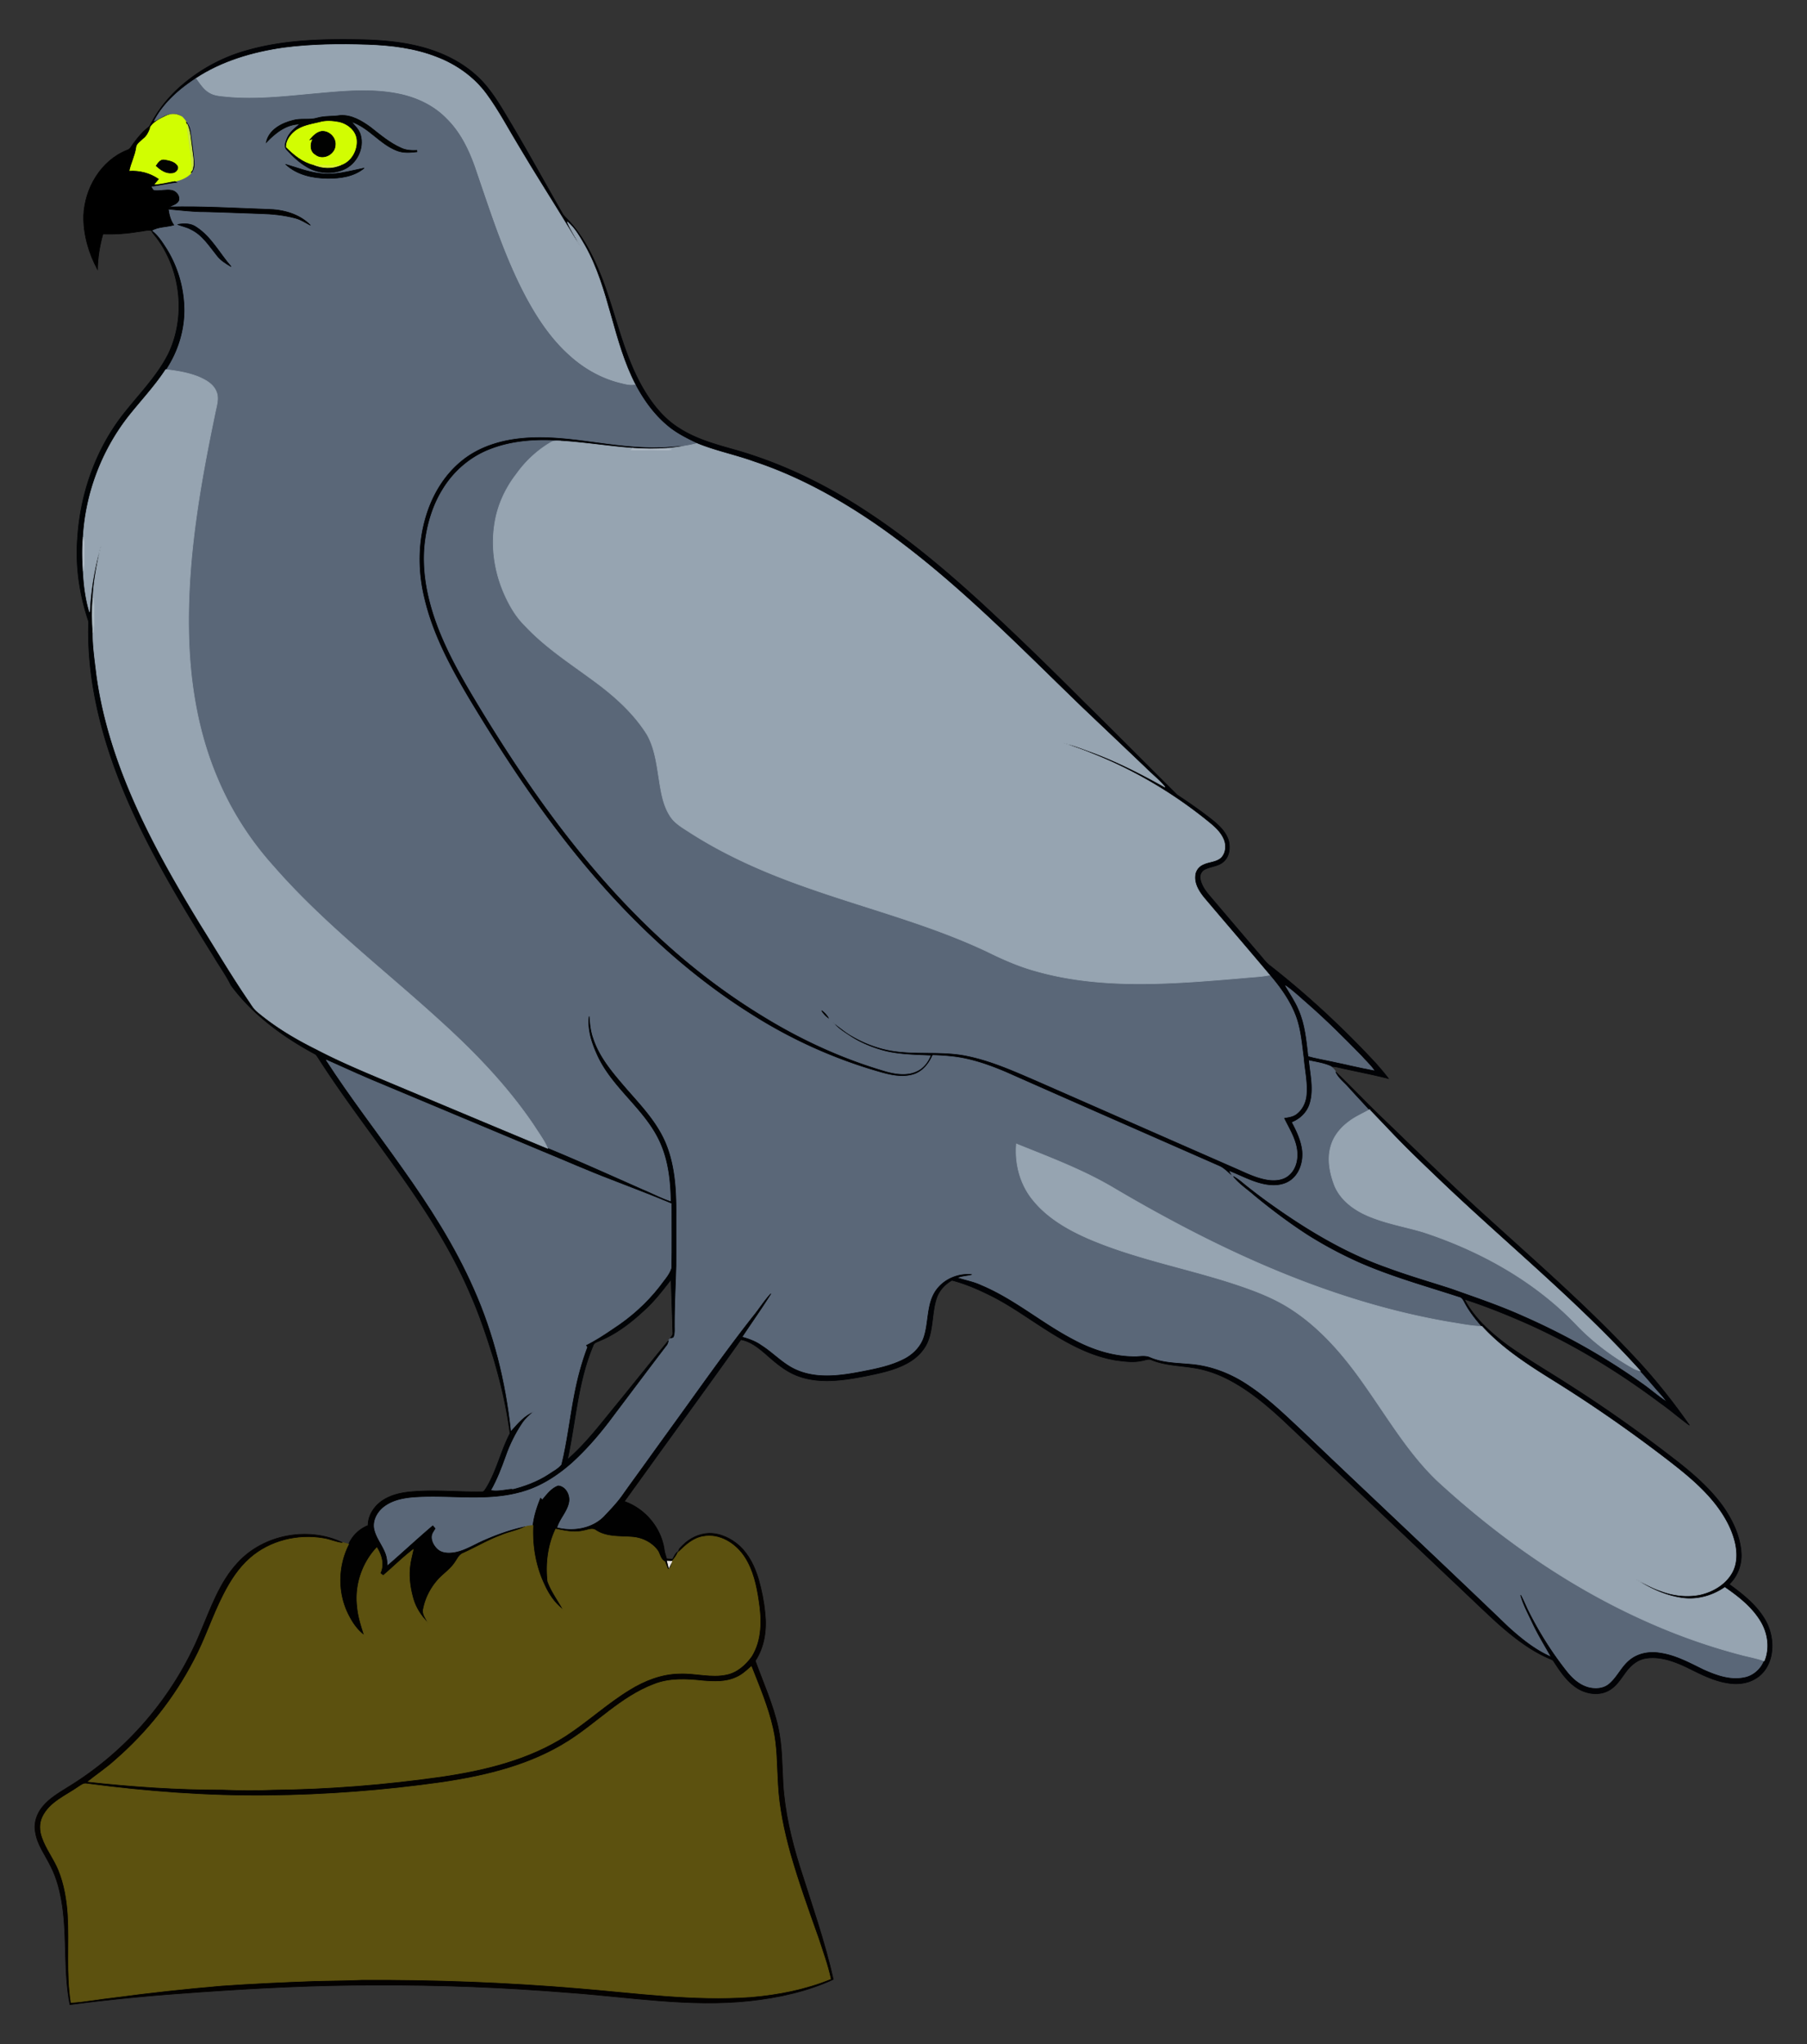 <svg xmlns="http://www.w3.org/2000/svg" viewBox="0 0 1471.681 1664.276"><rect x="0" y="0" width="1471.681" height="1664.276" fill="#333333" stroke="none"/><g stroke-width=".5"><path fill="#010205" stroke="#010205" d="M200.641 41.202c31.471-9.075 64.564-9.57 97.064-8.828 20.011.722 40.298 2.929 59.082 10.302 16.042 6.136 30.837 16.131 41.318 29.867 6.373 8.105 11.52 17.052 16.804 25.879 14.983 25.088 28.977 50.749 43.544 76.074 1.93 2.682 4.572 4.76 6.67 7.323 10.965 12.737 18.506 28.007 24.682 43.535 11.797 30.333 17.626 63.11 34.262 91.443 7.393 12.529 16.794 24.316 29.333 32.005 13.459 8.649 29.046 12.935 44.287 17.24 38.181 10.718 74.233 28.165 107.307 49.918 33.698 21.94 64.584 47.869 94.214 74.966 28.472 26.275 56.242 53.292 83.586 80.745 25.483 24.989 50.551 50.413 75.916 75.52 9.847 6.502 19.565 13.241 28.828 20.585 5.502 4.463 10.965 9.659 13.044 16.666 1.494 5.829.703 12.905-4.067 17.071-4.077 3.721-9.916 3.84-14.736 6.047-3.078 1.217-4.978 4.78-4.255 8.016.95 5.364 4.275 9.887 7.739 13.934 13.647 16.052 27.275 32.114 40.981 48.107 2.583 2.989 4.918 6.264 8.125 8.649 30.748 24.058 59.408 50.739 85.99 79.31 3.573 4.087 7.165 8.184 10.421 12.549-12.133-3.068-24.424-5.463-36.656-8.135-3.355-.703-6.68-1.781-10.134-1.663-5.601-2.543-11.717-3.424-17.675-4.711 1.138 11.549 4.067 23.524.594 34.944-2.088 7.056-7.67 12.509-14.389 15.27 3.909 7.403 7.571 15.201 8.372 23.643.673 8.739-2.266 18.388-9.619 23.672-6.037 4.374-13.994 4.75-21.079 3.394-10.045-1.88-19.051-6.898-28.462-10.619.703 1.297 1.425 2.593 2.157 3.919-3.523-2.583-6.403-6.037-10.332-8.016-57.973-25.503-115.996-50.897-173.9-76.559-13.36-5.681-27.185-10.649-41.634-12.598a178.97 178.97 0 00-18.398-1.346c-2.969 6.819-8.046 13.182-15.349 15.547-8.986 2.85-18.595.831-27.403-1.702-36.874-10.461-72.204-26.325-104.566-46.85-60.23-37.607-111.226-88.405-154.484-144.379-27.69-35.697-52.323-73.659-75.609-112.335-15.32-25.79-29.828-52.629-36.795-82.032-5.413-21.921-5.493-45.326 1.039-67.019 5.196-17.616 15.082-34.143 29.462-45.751 13.538-11.054 30.847-16.517 48.037-18.269 37.884-3.949 74.966 8.58 112.8 7.403 7.026.327 13.984-1.207 21-.821-4.711.861-9.461 1.445-14.221 1.9-9.392.693-18.823.584-28.205-.069-19.565-1.425-38.952-4.632-58.528-5.839-19.229-1.366-39.061-.307-57.201 6.73-16.121 6.037-29.848 17.833-38.784 32.48-8.521 13.647-13.093 29.482-14.766 45.395-2.316 23.326 3.009 46.731 11.411 68.384 9.214 23.474 22.138 45.247 35.182 66.742 40.15 65.94 85.763 129.337 142.291 182.302 26.305 24.702 55.064 46.82 85.862 65.633 31.718 19.605 65.92 35.31 101.785 45.623 7.957 2.068 16.933 3.236 24.543-.653 4.998-2.435 8.501-7.076 10.55-12.143-13.291-.633-26.809-.663-39.695-4.384-8.669-2.553-17.121-6.047-24.761-10.896-5.354-3.543-11.005-6.947-15.062-12.024 5.433 3.543 10.213 8.056 15.953 11.163 9.807 5.72 20.604 9.817 31.807 11.767 20.505 3.464 41.575-.04 61.981 4.315 19.546 3.998 37.844 12.252 56.083 20.09 55.044 24.147 110.058 48.374 165.122 72.482 7.551 3.424 15.231 6.967 23.514 8.254 5.839.881 12.46.327 17.062-3.771 5.878-5.057 7.531-13.538 6.363-20.911-1.385-9.283-6.631-17.25-10.599-25.553 3.434-.673 7.175-.96 10.104-3.098 4.879-3.513 7.67-9.382 8.244-15.28.99-10.223-1.445-20.298-2.237-30.432-1.504-11.282-2.345-22.821-6.265-33.598-4.691-12.618-12.628-23.702-21.327-33.846-17.675-21.01-35.607-41.803-53.352-62.753-4.176-5.126-8.125-11.351-7.403-18.259.257-4.008 2.989-7.61 6.66-9.164 4.592-2.256 10.282-2.039 14.3-5.463 3.909-3.939 4.305-10.401 1.989-15.26-3.028-6.799-9.174-11.371-14.785-15.923-28.245-22.534-59.824-40.922-93.482-54.074-7.106-2.949-14.429-5.304-21.624-7.986 8.036 1.564 15.617 4.8 23.316 7.501 20.555 7.63 40.11 17.635 59.201 28.333-4.859-5.849-10.906-10.559-16.25-15.953-16.903-16.111-33.856-32.173-50.779-48.265-53.777-51.887-106.04-106.139-167.646-148.961-30.946-21.337-64.218-39.705-99.984-51.58-15.32-5.562-31.431-8.719-46.523-14.934-8.422-4.048-16.893-8.204-24.048-14.29-11.005-9.115-19.466-20.901-26.127-33.44-18.704-35.835-21.277-77.816-41.1-113.186-4.087-6.928-8.016-14.31-14.281-19.545 2.702 6.848 7.135 12.836 10.322 19.447-4.255-5.74-7.64-12.044-11.44-18.081-12.628-20.684-25.741-41.08-38.072-61.942-8.877-14.508-16.725-29.699-26.81-43.426-10.055-13.726-24.454-23.91-40.259-29.976-17.962-7.106-37.379-9.431-56.558-10.084-22.752-.752-45.633-.515-68.226 2.444-25.097 3.602-50.224 10.876-71.532 24.969-13.519 8.847-26.285 20.021-33.836 34.529 3.929-1.702 7.383-4.473 11.569-5.562 3.84-.554 8.729-1.128 11.381 2.405-3.889-2.83-9.065-3.068-13.331-.98-4.998 2.435-10.47 5.008-13.37 10.015l-.119-1.425c6.739-13.568 16.547-25.592 28.264-35.192 14.778-12.262 32.117-21.436 50.613-26.612m846.424 761.472c3.691 6.403 8.016 12.489 10.837 19.367 5.275 11.896 6.373 25.008 7.858 37.775 5.621 1.544 11.371 2.524 17.071 3.771 12.034 2.454 23.969 5.423 36.043 7.64-3.028-4.236-6.908-7.749-10.342-11.628-14.033-14.34-28.235-28.551-43.337-41.773-5.987-5.117-11.628-10.698-18.13-15.152z"/><path fill="#96A4B1" stroke="#96A4B1" d="M231.003 39.054c22.594-2.959 45.474-3.197 68.226-2.444 19.179.653 38.596 2.979 56.558 10.084 15.805 6.067 30.204 16.25 40.259 29.976 10.085 13.726 17.932 28.917 26.81 43.426 12.331 20.862 25.444 41.258 38.072 61.942 3.8 6.037 7.185 12.341 11.44 18.081-3.187-6.611-7.62-12.598-10.322-19.447 6.264 5.235 10.193 12.618 14.281 19.545 19.823 35.37 22.396 77.351 41.1 113.186-4.186.871-8.353-.317-12.38-1.316-15.528-3.8-29.808-11.975-41.575-22.712-14.696-13.162-25.81-29.778-35.113-47.048-17.19-32.154-28.284-67.058-40.091-101.419-5.285-16.191-12.499-32.391-24.89-44.425-10.866-11.173-25.731-17.734-40.922-20.436-21.733-4.008-43.92-1.692-65.742.257-23.94 2.187-48.037 5.077-72.076 2.82-4.869-.515-10.045-.673-14.33-3.325-4.77-2.692-7.61-7.551-10.837-11.777 21.308-14.091 46.435-21.365 71.532-24.968z"/><path fill="#5A6778" stroke="#5A6778" d="M125.636 98.552c7.551-14.508 20.317-25.681 33.836-34.529 3.226 4.226 6.067 9.085 10.837 11.777 4.285 2.652 9.461 2.811 14.33 3.325 24.038 2.256 48.136-.633 72.076-2.82 21.822-1.95 44.009-4.265 65.742-.257 15.191 2.702 30.056 9.263 40.922 20.436 12.39 12.034 19.605 28.235 24.89 44.425 11.806 34.36 22.9 69.265 40.091 101.419 9.303 17.269 20.416 33.885 35.113 47.048 11.767 10.738 26.047 18.912 41.575 22.712 4.028 1 8.194 2.187 12.38 1.316 6.66 12.539 15.122 24.325 26.127 33.44 7.155 6.086 15.627 10.243 24.048 14.29-3.266.752-6.532 1.524-9.847 1.979-7.017-.386-13.974 1.148-21 .821-37.834 1.178-74.916-11.351-112.8-7.403-17.19 1.752-34.499 7.215-48.037 18.269-14.38 11.609-24.266 28.136-29.462 45.751-6.532 21.693-6.453 45.098-1.039 67.019 6.967 29.402 21.475 56.242 36.795 82.032 23.286 38.675 47.919 76.638 75.609 112.335 43.257 55.974 94.254 106.773 154.484 144.379 32.361 20.525 67.692 36.389 104.566 46.85 8.808 2.534 18.417 4.552 27.403 1.702 7.304-2.365 12.38-8.729 15.349-15.547a178.99 178.99 0 0118.398 1.346c14.449 1.95 28.274 6.918 41.634 12.598 57.904 25.662 115.927 51.056 173.9 76.559 3.929 1.979 6.809 5.433 10.332 8.016-.732-1.326-1.455-2.622-2.157-3.919 9.411 3.721 18.417 8.739 28.462 10.619 7.086 1.356 15.043.98 21.079-3.394 7.353-5.285 10.292-14.934 9.619-23.672-.802-8.442-4.463-16.24-8.372-23.643 6.72-2.761 12.301-8.214 14.389-15.27 3.474-11.421.544-23.395-.594-34.944 5.958 1.287 12.074 2.167 17.675 4.711 1.484 1.366 3.117 2.712 4.028 4.582 2.237 4.829 6.7 7.986 10.124 11.915 5.641 6.294 11.49 12.42 17.151 18.714-5.651 3.216-11.708 5.77-16.854 9.788-6.72 4.988-12.341 11.836-14.568 20.021-3.088 10.56-.802 21.841 3.038 31.896 5.374 12.935 17.784 21.228 30.481 26.008 13.449 5.265 27.72 7.759 41.536 11.846 47.127 15.438 91.958 40.397 126.209 76.698 13.222 13.518 28.522 24.939 44.989 34.202 1.752 1 3.711 1.603 5.681 2.148 5.522 5.72 10.441 11.985 15.785 17.873 2.138 2.326 4.196 4.75 5.938 7.412-7.234-4.661-13.657-10.451-20.723-15.33-30.263-21.455-62.803-39.685-96.768-54.579-18.932-8.501-38.626-15.112-58.151-22.079-17.408-5.641-35.024-10.698-52.184-17.081-33.915-11.915-64.99-30.57-94.175-51.333-7.304-5.156-14.419-10.579-21.406-16.151-3.048-2.504-6.037-5.136-9.54-6.967 4.849 5.958 11.371 10.203 17.101 15.26 13.805 11.401 28.165 22.168 43.188 31.916 13.41 8.481 27.453 15.963 41.931 22.455 26.384 11.638 54.223 19.328 81.586 28.235 2.346.455 3.444 2.632 4.463 4.572 3.701 7.155 8.768 13.489 14.023 19.565-8.857-.228-17.546-2.088-26.275-3.444-77.697-13.311-151.653-43.04-221.067-79.795a1281.243 1281.243 0 01-53.292-29.877c-24.791-14.597-51.828-24.682-78.419-35.41-1.376 16.022 2.959 32.658 13.152 45.237 12.064 15.122 29.333 24.87 46.84 32.391 36.805 15.577 76.272 23.118 114.235 35.212 16.478 5.364 33.015 11.232 47.77 20.476 26.037 16.319 45.999 40.358 63.268 65.396 18.12 25.8 34.41 53.322 57.31 75.322 50.897 46.87 108.376 87.168 171.782 115.214 24.108 10.738 49.067 19.585 74.59 26.334 6.651 1.841 13.509 2.959 20.04 5.304-2.722 6.928-9.026 12.42-16.408 13.707-11.341 2.296-22.712-1.851-32.926-6.423-11.302-5.483-22.534-11.757-35.142-13.598-8.471-1.514-17.764-.02-24.612 5.423-6.957 5.374-10.332 13.994-17.012 19.635-4.582 3.978-11.233 4.434-16.893 2.989-7.304-1.92-13.182-7.145-17.774-12.935-12.519-15.805-23.286-32.965-32.173-51.046-1.791-3.79-3.325-7.689-5.413-11.302 2.217 8.026 6.314 15.349 9.788 22.871 4.473 9.471 9.976 18.388 15.112 27.502-13.152-5.73-24.444-14.904-35.004-24.454-56.053-53.817-112.77-106.941-169.011-160.56-13.35-12.479-26.562-25.275-41.803-35.459-14.241-9.837-30.916-16.488-48.245-17.843-10.906-1.029-22.198-1-32.441-5.364-3.503-1.672-7.393-1.069-11.094-.831-17.794.336-35.222-5.156-50.838-13.41-26.196-13.449-48.71-33.311-76.034-44.682-6.185-2.919-12.964-4.057-19.407-6.175 3.79-1.613 7.967-1.633 11.925-2.633-10.223-.97-21.02 3.098-27.601 11.084-9.807 11.648-6.73 28.047-11.856 41.506-2.88 7.165-8.719 12.816-15.518 16.299-10.688 5.502-22.594 7.897-34.291 10.154-17.507 3.404-36.518 6.116-53.401-1.267-10.827-4.631-18.754-13.677-28.551-19.922-4.75-3.414-10.282-5.433-15.884-6.927 7.789-11.797 16.032-23.316 23.534-35.291-5.344 5.641-9.392 12.331-14.32 18.328-23.504 29.848-45.197 61.041-67.533 91.76-7.066 9.807-14.182 19.575-21.198 29.422-5.799 8.026-11.668 16.002-17.378 24.098-4.533 6.552-10.124 12.272-15.557 18.051-9.887 9.837-25.186 12.193-38.349 8.857 2.227-7.63 8.669-13.43 9.867-21.436.693-5.443-2.84-12.123-8.719-12.638-5.592 1.959-9.293 7.115-13.014 11.49a202.82 202.82 0 01-1.376-1.435c-2.88 7.145-5.334 14.528-6.185 22.227-2.118.01-4.206.327-6.215.98-11.331 2.385-22.316 6.225-32.916 10.866-8.145 3.404-15.696 8.511-24.504 10.154-4.968.841-10.886.812-14.637-3.068-3.464-3.395-6.116-9.273-3.108-13.736.525-.96 1.118-1.86 1.702-2.761-.643-.742-1.287-1.484-1.9-2.207-12.549 10.619-24.553 21.891-37.003 32.629-.287-3.256-.505-6.561-1.623-9.639-2.524-7.046-7.749-12.925-9.332-20.327-1.445-7.224 2.731-14.459 8.422-18.655 7.68-5.661 17.507-7.125 26.8-7.64 28.393-1.603 57.518 3.781 85.298-4.295 15.211-4.226 28.749-13.053 40.506-23.405 12.846-11.648 24.108-24.949 34.37-38.903 14.34-18.991 28.601-38.052 43.05-56.964.772-1.049 1.019-2.336 1.395-3.533a45.614 45.614 0 011.702-2.187c.98-.247 2.296-.198 2.533-1.465.95-2.86.594-5.938.643-8.897-.049-16.171.851-32.322 1.277-48.483.079-14.518 0-29.026.04-43.544.069-19.367-1.217-39.348-9.016-57.33-7.066-16.191-19.328-29.175-30.827-42.278-11.025-12.816-22.693-25.939-27.957-42.347-1.989-5.631-2.573-11.579-2.949-17.487-1.356 10.916 2.276 21.673 6.74 31.471 12.539 27.572 40.239 44.742 51.927 72.838 6.235 14.686 7.818 30.837 8.085 46.642-7.719-2.553-14.934-6.393-22.435-9.501-25.988-11.5-51.887-23.187-78.142-34.044-2.821-6.601-7.234-12.361-11.035-18.407-20.961-31.124-47.048-58.438-74.728-83.615-46.078-42.248-96.302-80.25-137.511-127.555-19.001-21.05-34.529-45.237-45.514-71.393-16.191-37.804-22.841-79.102-23.524-120.044-1.079-59.854 9.293-119.153 21.485-177.532 1.089-5.809 3.434-12.064.861-17.814-2.613-6.205-9.006-9.501-14.884-11.975-8.363-3.226-17.279-4.681-26.146-5.661 9.471-14.241 14.924-31.154 14.934-48.285-.049-18.061-5.334-36.092-15.112-51.283-3.236-4.958-6.561-10.065-11.411-13.618 5.413-3.276 12.143-2.801 18.11-4.523-2.682-3.85-3.83-8.412-4.463-12.984 9.847.841 19.664 2.207 29.581 2.128 15.142.336 30.283 1.059 45.425 1.524 9.629.257 19.288 1.227 28.621 3.721 4.364 1.158 8.135 3.711 12.103 5.76-8.966-9.194-22.188-12.747-34.707-12.935-26.79-.92-53.579-2.623-80.389-1.94 2.741-1.494 6.453-2.177 7.887-5.265 1.079-3.85-2.128-7.591-5.809-8.283-4.483-.792-8.976.584-13.469.277-1.95.04-2.484-2.148-3.335-3.454 6.977-.95 13.845-2.524 20.832-3.375-.346-.158-1.029-.475-1.376-.633 4.869-1.296 9.887-3.068 13.311-6.977 1.771-2.217 2.652-5.057 2.405-7.887-.584-8.818-1.979-17.546-3.216-26.285-.346-2.712-1.623-5.166-3.226-7.333-.95-1.366-1.969-2.682-3.107-3.889-2.652-3.533-7.541-2.959-11.381-2.405-4.19 1.089-7.644 3.86-11.573 5.562m151.445-4.562c-6.195.99-12.568.287-18.645 2.039-6.452 1.979-13.311.069-19.783 1.95-9.332 2.276-19.734 7.729-21.812 18.002 7.244-7.62 16.24-14.864 27.304-14.954-4.087 3.315-8.402 6.759-10.411 11.806-1.178 2.85-2.712 6.888.03 9.322 4.76 5.176 9.916 10.114 16.032 13.667 8.877 5.403 20.347 6.363 29.937 2.286 10.619-4.483 17.121-17.121 13.865-28.314-1.188-4.354-4.622-7.412-7.462-10.708 14.29 4.661 23.257 18.279 37.23 23.583 5.166 2.019 10.827 1.534 16.22.92-.02-.287-.069-.871-.089-1.158-4.384.198-8.917 0-12.925-1.96-9.204-4.097-16.933-10.668-24.791-16.844-7.163-5.214-15.506-10.231-24.7-9.637m-44.306 39.882c9.026 8.442 21.802 11.203 33.816 11.322 10.461.119 21.673-1.395 29.976-8.323-12.173 2.425-24.553 6.334-37.062 4.186-9.204-1.187-17.873-4.621-26.73-7.185m-88.128 48.909c3.553 1.415 7.393 2.058 10.757 3.939 9.382 4.404 14.993 13.519 21.297 21.297 2.989 3.959 7.274 6.621 11.519 9.045-9.352-10.668-16.052-24.058-28.175-32.015-4.423-3.276-10.222-3.266-15.398-2.266z"/><path fill="#D1FE01" stroke="#D1FE01" d="M135.255 94.415c4.265-2.088 9.441-1.851 13.331.98 1.138 1.207 2.157 2.524 3.107 3.889.158.386.455 1.148.604 1.524.792 12.865 4.137 25.493 3.978 38.438-.139.386-.406 1.158-.544 1.544-3.424 3.909-8.442 5.681-13.311 6.977-5.73.94-11.371 2.662-17.22 2.692 1.217-1.583 2.543-3.098 3.86-4.612-6.977-4.859-15.518-7.007-23.979-6.433 1.247-6.542 4.562-12.519 5.512-19.13.228-3.573 3.79-5.394 6.027-7.699 2.632-2.049 4.147-5.097 5.265-8.155 2.9-5.007 8.373-7.58 13.37-10.015m-8.085 40.605c3.523 3.107 7.709 6.354 12.727 5.74 2.929.129 6.393-3.296 4.186-6.086-2.345-3.098-6.591-3.79-10.193-4.404-3.217-.604-5.147 2.514-6.72 4.75z"/><path fill="#020403" stroke="#020403" d="M277.081 93.99c9.194-.594 17.537 4.424 24.702 9.639 7.858 6.175 15.587 12.747 24.791 16.844 4.008 1.96 8.541 2.157 12.925 1.96.02.287.069.871.089 1.158-5.394.614-11.054 1.099-16.22-.92-13.974-5.304-22.94-18.922-37.23-23.583 2.84 3.296 6.274 6.354 7.462 10.708 3.256 11.193-3.246 23.831-13.865 28.314-9.59 4.077-21.06 3.117-29.937-2.286-6.116-3.553-11.272-8.491-16.032-13.667-2.741-2.435-1.207-6.472-.03-9.322 2.009-5.047 6.324-8.491 10.411-11.806-11.064.089-20.06 7.333-27.304 14.954 2.078-10.272 12.479-15.725 21.812-18.002 6.472-1.88 13.33.03 19.783-1.95 6.075-1.754 12.448-1.052 18.643-2.041m-16.903 5.74c-7.007 1.653-14.548 2.741-20.278 7.492-3.642 3.068-6.809 7.541-6.749 12.46 6.235 6.235 13.519 12.291 22.267 14.36 6.898 3.028 15.419 3.464 22.287.148 8.442-2.781 13.647-12.45 12.47-21.099-1.059-6.918-7.314-11.886-13.835-13.429-5.315-1.011-10.907-1.526-16.162.068z"/><path fill="#000307" stroke="#000307" d="M151.693 99.284c1.603 2.167 2.88 4.622 3.226 7.333 1.237 8.739 2.632 17.467 3.216 26.285.247 2.83-.633 5.671-2.405 7.887.139-.386.406-1.158.544-1.544 2.474-5.898.574-12.301.01-18.368-1.069-6.73-1.098-13.776-3.988-20.07-.148-.375-.444-1.137-.603-1.523z"/><path fill="#D2FD02" stroke="#D2FD02" d="M260.178 99.73c5.255-1.593 10.846-1.079 16.161-.069 6.522 1.544 12.776 6.512 13.835 13.429 1.178 8.649-4.028 18.318-12.47 21.099-7.422 1.049-14.864.396-22.287-.148-8.748-2.068-16.032-8.125-22.267-14.36-.059-4.919 3.107-9.392 6.749-12.46 5.731-4.75 13.272-5.839 20.279-7.491m-7.798 14.072c.633-.178 1.9-.534 2.524-.713-2.405 4.048-2.494 10.065 2.009 12.677 6.047 4.978 15.923-.109 16.121-7.699.614-6.165-5.275-11.806-11.371-11.064-3.939.792-6.799 3.87-9.283 6.799z"/><path fill="#C7E641" stroke="#C7E641" d="M152.297 100.808c2.89 6.294 2.919 13.34 3.988 20.07.564 6.067 2.464 12.47-.01 18.368.159-12.944-3.186-25.572-3.978-38.438z"/><path stroke="#000" d="M108.802 116.643c3.771-4.998 7.759-10.065 12.964-13.637l.119 1.425c-1.118 3.058-2.632 6.106-5.265 8.155-2.237 2.306-5.799 4.127-6.027 7.699-.95 6.611-4.265 12.588-5.512 19.13 8.461-.574 17.002 1.574 23.979 6.433-1.316 1.514-2.642 3.028-3.86 4.612 5.849-.03 11.49-1.752 17.22-2.692.346.158 1.029.475 1.376.633-6.987.851-13.855 2.425-20.832 3.375.851 1.306 1.385 3.493 3.335 3.454 4.493.307 8.986-1.069 13.469-.277 3.682.693 6.888 4.434 5.809 8.283-1.435 3.088-5.146 3.771-7.887 5.265 26.81-.683 53.599 1.019 80.389 1.94 12.519.188 25.741 3.741 34.707 12.935-3.968-2.049-7.739-4.602-12.103-5.76-9.332-2.494-18.991-3.464-28.621-3.721-15.142-.465-30.283-1.188-45.425-1.524-9.916.079-19.734-1.287-29.581-2.128.633 4.572 1.781 9.134 4.463 12.984-5.968 1.722-12.697 1.247-18.11 4.523-3.414-.732-6.799.495-10.174.821-9.728 1.583-19.545 2.326-29.392 1.95-2.682 9.392-4.226 19.08-4.443 28.848-7.155-13.331-11.559-28.522-11.272-43.713.821-22.366 14.083-44.93 35.33-53.381 2.751-.734 3.721-3.623 5.344-5.632z"/><path fill="#010201" stroke="#010201" d="M252.38 113.802c2.484-2.929 5.344-6.007 9.283-6.799 6.096-.742 11.985 4.899 11.371 11.064-.198 7.591-10.075 12.677-16.121 7.699-4.503-2.613-4.414-8.63-2.009-12.677-.624.179-1.891.535-2.524.713z"/><path fill="#020301" stroke="#020301" d="M127.17 135.02c1.574-2.237 3.503-5.354 6.72-4.75 3.602.614 7.848 1.306 10.193 4.404 2.207 2.791-1.257 6.215-4.186 6.086-5.018.614-9.204-2.632-12.727-5.74z"/><path fill="#000305" stroke="#000305" d="M232.775 133.872c8.857 2.563 17.527 5.997 26.73 7.185 12.509 2.148 24.89-1.762 37.062-4.186-8.303 6.928-19.516 8.442-29.976 8.323-12.014-.119-24.791-2.88-33.816-11.322z"/><path fill="#D9F134" stroke="#D9F134" d="M255.418 134.041c7.422.544 14.864 1.197 22.287.148-6.868 3.315-15.389 2.88-22.287-.148z"/><path fill="#000307" stroke="#000307" d="M144.647 182.781c5.176-1 10.975-1.009 15.399 2.266 12.123 7.957 18.823 21.347 28.175 32.015-4.246-2.425-8.531-5.087-11.519-9.045-6.304-7.779-11.915-16.893-21.297-21.297-3.365-1.881-7.205-2.524-10.758-3.939z"/><path fill="#010305" stroke="#010305" d="M123.409 187.749c4.849 3.553 8.174 8.659 11.411 13.618 9.778 15.191 15.062 33.222 15.112 51.283-.01 17.131-5.463 34.044-14.934 48.285-9.016 13.855-20.515 25.83-30.699 38.794-21.614 27.888-34.539 62.427-36.528 97.638-.851 9.115-.623 18.279-.01 27.403.544 11.262 1.92 22.653 5.196 33.47.91-18.467 3.998-36.844 9.402-54.529-2.989 14.221-6.096 28.551-6.67 43.129-.891 9.441-.614 18.932 0 28.373-.03 11.51 1.752 22.92 3.088 34.321 5.265 38.844 18.091 76.312 34.489 111.8 14.696 31.787 32.272 62.15 50.511 92.007 12.806 20.466 25.117 41.239 38.745 61.18 2.138 3.088 3.978 6.482 6.898 8.937 14.617 12.38 31.194 22.257 48.324 30.738 16.547 8.699 33.747 16.092 50.977 23.326 45.761 19.14 91.463 38.398 137.274 57.409 26.255 10.856 52.154 22.544 78.142 34.044 7.502 3.107 14.716 6.947 22.435 9.501-.267-15.805-1.851-31.956-8.085-46.642-11.688-28.096-39.388-45.266-51.927-72.838-4.463-9.798-8.095-20.555-6.74-31.471.376 5.908.96 11.856 2.949 17.487 5.265 16.408 16.933 29.531 27.957 42.347 11.5 13.103 23.761 26.087 30.827 42.278 7.798 17.982 9.085 37.963 9.016 57.33-.04 14.518.04 29.026-.04 43.544-.426 16.161-1.326 32.312-1.277 48.483-.049 2.959.307 6.037-.643 8.897-.237 1.267-1.554 1.217-2.533 1.465.97-1.336 2.237-2.662 1.89-4.444-.416-14.389-.92-28.789-1.405-43.178-6.294 8.016-12.46 16.191-19.892 23.217-11.193 10.599-23.455 20.496-37.795 26.483-2.068 1.118-5.067 1.494-5.789 4.107-12.519 29.462-14.162 61.833-20.911 92.789 14.874-12.875 26.78-28.65 39.2-43.792 14.419-17.596 28.541-35.429 43-52.995-.376 1.197-.624 2.484-1.395 3.533-14.449 18.912-28.71 37.973-43.05 56.964-10.263 13.954-21.525 27.255-34.37 38.903-11.757 10.352-25.295 19.179-40.506 23.405-2.9-.416-5.74-1.178-8.58-1.821 10.708-2.633 21.169-6.542 30.432-12.618 3.434-2.395 7.403-4.295 10.075-7.591 4.612-18.764 6.7-38.042 10.401-56.994 2.504-13.083 5.938-25.998 10.649-38.467-.277-.426-.851-1.277-1.138-1.702 7.947-3.909 15.349-8.778 22.643-13.766 14.172-9.214 26.908-20.654 37.329-33.974 3.395-4.83 7.878-9.263 9.689-14.964.376-17.447.069-34.934.139-52.392-16.438-6.918-33.163-13.123-49.759-19.644-18.873-7.195-37.339-15.419-56.024-23.079a164553.76 164553.76 0 00-126.249-52.887c-16.478-6.71-32.698-14.073-48.918-21.376 19.417 30.026 41.347 58.3 61.942 87.504 22.227 31.204 43.099 63.634 58.547 98.796 16.24 36.409 25.82 75.579 30.095 115.145 5.384-5.978 10.748-12.479 18.496-15.438-3.226 3.068-6.73 5.938-9.224 9.689-5.651 8.432-10.174 17.606-13.509 27.195-3.355 9.461-6.997 18.853-11.955 27.621-1.603-.356-3.187-.752-4.76-1.108 8.956-14.053 12.301-30.689 19.981-45.365-2.623-20.446-7.313-40.625-13.152-60.388-5.69-18.2-11.698-36.34-19.447-53.777-15.844-36.874-37.973-70.601-61.239-103.141-20.951-29.511-43.03-58.26-62.516-88.791-.722-.94-1.217-2.148-2.276-2.712-26.127-14.073-50.868-32.065-68.592-56.162-4.038-8.174-9.431-15.587-14.063-23.435-16.844-27.017-33.5-54.183-48.443-82.319-19.1-35.904-35.479-73.57-44.999-113.225-5.859-24.207-9.085-49.106-8.531-74.025.228-1.692.109-3.394-.544-4.978-6.997-21.327-10.154-43.98-8.382-66.385 2.435-37.399 15.775-74.411 39.665-103.497 12.054-15.082 25.84-29.135 34.499-46.612 14.043-29.749 10.144-66.93-9.283-93.403-1.565-2.159-3.505-4.079-4.643-6.513z"/><path fill="#96A4B1" stroke="#96A4B1" d="M134.998 300.934c8.867.98 17.784 2.435 26.146 5.661 5.878 2.474 12.272 5.77 14.884 11.975 2.573 5.75.228 12.004-.861 17.814-12.192 58.379-22.564 117.679-21.485 177.532.683 40.942 7.333 82.24 23.524 120.044 10.985 26.156 26.513 50.343 45.514 71.393 41.209 47.305 91.433 85.307 137.511 127.555 27.68 25.177 53.767 52.491 74.728 83.615 3.8 6.047 8.214 11.807 11.035 18.407-45.811-19.011-91.513-38.27-137.274-57.409-17.23-7.234-34.43-14.627-50.977-23.326-17.131-8.481-33.707-18.358-48.324-30.738-2.919-2.454-4.76-5.849-6.898-8.937-13.627-19.941-25.939-40.714-38.745-61.18-18.239-29.858-35.815-60.22-50.511-92.007-16.398-35.489-29.224-72.957-34.489-111.8-1.336-11.401-3.117-22.811-3.088-34.321.831-3.672 1.009-7.442.841-11.183-.238-5.74.623-11.559-.841-17.19.574-14.578 3.681-28.908 6.67-43.129-5.403 17.685-8.491 36.063-9.402 54.529-3.276-10.817-4.651-22.208-5.196-33.47a41.8 41.8 0 00.851-10.233c-.218-5.73.683-11.559-.841-17.17 1.989-35.212 14.914-69.75 36.528-97.638 10.185-12.964 21.684-24.939 30.7-38.794z"/><path fill="#5A6778" stroke="#5A6778" d="M399.599 365.835c18.14-7.036 37.973-8.095 57.201-6.73-2.791-.02-5.819-.346-8.333 1.128a91.446 91.446 0 00-27.819 25.711c-9.016 11.549-15.32 25.276-17.655 39.764-3.385 20.001-.049 40.853 8.333 59.24 4.077 8.917 9.164 17.497 16.21 24.405 16.25 17.447 36.379 30.471 55.46 44.514 16.824 12.262 32.807 26.354 43.96 44.128 6.156 10.886 7.769 23.534 9.689 35.697 1.663 10.49 3.177 21.485 9.035 30.6 3.968 6.344 10.767 9.906 16.834 13.904 29.571 18.922 62.001 32.935 95.075 44.485 48.691 17.21 99.153 29.798 146.002 51.907 12.757 6.274 25.8 12.093 39.526 15.884 42.812 12.321 87.969 11.658 132.019 8.729 13.202-.96 26.404-2.009 39.596-3.187 6.413-.584 12.895-.831 19.229-2.138 8.699 10.144 16.636 21.228 21.327 33.846 3.919 10.777 4.76 22.316 6.265 33.598.792 10.134 3.226 20.209 2.237 30.432-.574 5.898-3.365 11.767-8.244 15.28-2.929 2.138-6.67 2.425-10.104 3.098 3.969 8.303 9.214 16.27 10.599 25.553 1.168 7.373-.485 15.854-6.363 20.911-4.602 4.097-11.223 4.651-17.062 3.771-8.283-1.287-15.963-4.829-23.514-8.254-55.064-24.108-110.078-48.334-165.122-72.482-18.239-7.838-36.538-16.092-56.083-20.09-20.406-4.354-41.476-.851-61.981-4.315-11.203-1.95-22-6.047-31.807-11.767-5.74-3.107-10.52-7.62-15.953-11.163 4.057 5.077 9.708 8.481 15.062 12.024 7.64 4.849 16.092 8.343 24.761 10.896 12.885 3.721 26.404 3.751 39.695 4.384-2.049 5.067-5.552 9.708-10.55 12.143-7.61 3.889-16.586 2.721-24.543.653-35.865-10.312-70.067-26.018-101.785-45.623-30.798-18.813-59.557-40.932-85.862-65.633-56.529-52.966-102.141-116.362-142.291-182.302-13.044-21.495-25.968-43.267-35.182-66.742-8.402-21.653-13.726-45.059-11.411-68.384 1.673-15.914 6.245-31.748 14.766-45.395 8.936-14.646 22.662-26.443 38.783-32.48m269.609 456.979a19.105 19.105 0 005.413 5.888c-1.365-2.345-3.285-4.275-5.413-5.888z"/><path fill="#96A4B1" stroke="#96A4B1" d="M448.468 360.234c2.514-1.475 5.542-1.148 8.333-1.128 19.575 1.207 38.962 4.414 58.528 5.839-.346.346-1.029 1.039-1.376 1.385 4.632.277 9.273.119 13.904.02 6.344-.168 12.707.505 19.051-.188a95.333 95.333 0 00-3.375-1.148c4.76-.455 9.51-1.039 14.221-1.9 3.315-.455 6.581-1.227 9.847-1.979 15.092 6.215 31.204 9.372 46.523 14.934 35.766 11.876 69.038 30.244 99.984 51.58 61.605 42.822 113.869 97.074 167.646 148.961 16.923 16.092 33.876 32.154 50.779 48.265 5.344 5.394 11.391 10.104 16.25 15.953-19.09-10.698-38.646-20.703-59.201-28.333-7.699-2.702-15.28-5.938-23.316-7.501 7.195 2.682 14.518 5.037 21.624 7.986 33.658 13.152 65.237 31.54 93.482 54.074 5.611 4.552 11.757 9.125 14.785 15.923 2.316 4.859 1.92 11.322-1.989 15.26-4.018 3.424-9.708 3.206-14.3 5.463-3.672 1.554-6.403 5.156-6.66 9.164-.722 6.908 3.226 13.133 7.403 18.259 17.744 20.951 35.677 41.743 53.352 62.753-6.334 1.306-12.816 1.554-19.229 2.138a2411.784 2411.784 0 01-39.596 3.187c-44.049 2.929-89.207 3.592-132.019-8.729-13.727-3.79-26.77-9.609-39.526-15.884-46.85-22.109-97.312-34.697-146.002-51.907-33.074-11.549-65.505-25.563-95.075-44.485-6.067-3.998-12.865-7.561-16.834-13.904-5.859-9.115-7.373-20.11-9.035-30.6-1.92-12.163-3.533-24.81-9.689-35.697-11.153-17.774-27.136-31.867-43.96-44.128-19.08-14.043-39.21-27.067-55.46-44.514-7.046-6.908-12.133-15.488-16.21-24.405-8.382-18.388-11.717-39.239-8.333-59.24 2.336-14.488 8.64-28.215 17.655-39.764a91.44 91.44 0 0127.818-25.71z"/><path fill="#ADB8C3" stroke="#ADB8C3" d="M513.953 366.33c.346-.346 1.029-1.039 1.376-1.385 9.382.653 18.813.762 28.205.069 1.118.356 2.246.742 3.375 1.148-6.344.693-12.707.02-19.051.188-4.632.099-9.274.257-13.905-.02z"/><path fill="#B0BAC4" stroke="#B0BAC4" d="M67.771 437.367c1.524 5.611.623 11.44.841 17.17a41.8 41.8 0 01-.851 10.233c-.613-9.124-.841-18.289.01-27.403z"/><path fill="#AEBBC3" stroke="#AEBBC3" d="M75.688 486.839c1.465 5.631.604 11.45.841 17.19.168 3.741-.01 7.511-.841 11.183-.613-9.441-.89-18.932 0-28.373z"/><path fill="#5A6778" stroke="#5A6778" d="M1047.065 802.674c6.502 4.453 12.143 10.035 18.13 15.151 15.102 13.222 29.303 27.433 43.337 41.773 3.434 3.879 7.313 7.393 10.342 11.628-12.074-2.217-24.009-5.186-36.043-7.64-5.7-1.247-11.45-2.227-17.071-3.771-1.484-12.766-2.583-25.879-7.858-37.775-2.821-6.876-7.146-12.963-10.837-19.366z"/><path stroke="#000" d="M669.208 822.814c2.128 1.613 4.048 3.543 5.413 5.888a19.116 19.116 0 01-5.413-5.888z"/><path fill="#5A6778" stroke="#5A6778" d="M265.74 863.073c16.22 7.304 32.441 14.667 48.918 21.376 42.099 17.616 84.179 35.241 126.249 52.887 18.685 7.66 37.151 15.884 56.024 23.079 16.596 6.522 33.321 12.727 49.759 19.644-.069 17.457.237 34.944-.139 52.392-1.811 5.7-6.294 10.134-9.689 14.964-10.421 13.321-23.158 24.761-37.329 33.974-7.294 4.988-14.696 9.857-22.643 13.766.287.426.861 1.277 1.138 1.702-4.711 12.469-8.145 25.384-10.649 38.467-3.701 18.952-5.789 38.23-10.401 56.994-2.672 3.296-6.641 5.196-10.075 7.591-9.263 6.077-19.724 9.985-30.432 12.618-5.423.534-10.876 1.95-16.339 1.059 4.958-8.768 8.6-18.16 11.955-27.621 3.335-9.59 7.858-18.764 13.509-27.195 2.494-3.751 5.997-6.621 9.224-9.689-7.749 2.959-13.113 9.461-18.496 15.438-4.275-39.566-13.855-78.736-30.095-115.145-15.448-35.162-36.32-67.593-58.547-98.796-20.595-29.206-42.525-57.48-61.942-87.505z"/><path fill="#010205" stroke="#010205" d="M1088.016 872.91c13.33 12.796 25.988 26.295 39.427 38.992 27.047 26.087 53.886 52.402 81.794 77.598 40.684 37.072 82.378 73.194 120.024 113.423 17.062 17.883 32.53 37.27 46.701 57.498-8.075-5.78-15.557-12.42-23.712-18.13-33.371-24.989-69.117-46.949-107.169-64.079-17.17-7.61-34.608-14.686-52.481-20.446 8.224 15.686 21.891 27.661 35.924 38.052 15.805 11.173 32.549 20.911 48.809 31.382 31.362 19.931 61.655 41.516 90.919 64.416 12.955 10.322 25.434 21.545 35.132 35.063 7.729 11.133 13.835 23.94 14.716 37.646.614 9.431-2.9 19.021-9.807 25.553 10.599 7.729 21.267 16.052 28.294 27.334 5.661 8.798 7.887 19.753 6.027 30.065-1.415 7.719-5.73 15.211-12.618 19.249-6.868 4.374-15.448 5.106-23.316 3.691-12.291-1.969-23.286-8.105-34.341-13.449-10.203-4.661-21.515-8.63-32.856-6.443-6.749 1.356-12.024 6.294-15.904 11.727-3.988 5.483-7.828 11.618-14.142 14.696-7.719 3.87-17.23 2.355-24.434-1.979-7.878-4.889-13.38-12.588-18.348-20.218-.99-1.316-1.643-3.088-3.345-3.543-16.428-6.71-30.521-17.863-43.703-29.511-13.608-12.44-26.8-25.335-40.259-37.923-44.227-41.882-88.415-83.803-132.642-125.675-14.855-13.885-30.649-27.205-49.037-36.171-8.085-3.86-16.666-6.72-25.523-8.076-11.43-1.87-23.316-1.959-34.172-6.373-2.652-1.316-5.463.287-8.145.604-6.927 1.573-14.023.455-20.951-.396-19.318-3.206-36.963-12.38-53.382-22.673-16.715-10.332-32.53-22.218-50.274-30.798-9.609-4.731-19.526-8.946-29.907-11.638-5.631 3.167-10.312 8.135-12.46 14.3-3.939 11.44-2.632 24.048-7.165 35.34-3.305 8.273-10.233 14.617-18.081 18.566-10.183 5.275-21.544 7.492-32.678 9.797-18.734 3.622-39.032 6.729-57.192-.94-9.481-4.018-17.24-10.975-24.87-17.695-5.72-4.81-11.915-9.728-19.486-11.035-24.563 34.647-49.67 68.919-74.481 103.398a196.612 196.612 0 00-4.127-1.277c7.017-9.847 14.132-19.615 21.198-29.422 22.336-30.719 44.029-61.912 67.533-91.76 4.929-5.997 8.976-12.687 14.32-18.328-7.502 11.975-15.745 23.494-23.534 35.291 5.601 1.494 11.133 3.513 15.884 6.927 9.797 6.245 17.724 15.29 28.551 19.922 16.883 7.383 35.894 4.671 53.401 1.267 11.698-2.256 23.603-4.651 34.291-10.154 6.799-3.484 12.638-9.135 15.518-16.299 5.126-13.459 2.049-29.858 11.856-41.506 6.581-7.986 17.378-12.054 27.601-11.084-3.959 1-8.135 1.019-11.925 2.633 6.443 2.118 13.222 3.256 19.407 6.175 27.324 11.371 49.839 31.233 76.034 44.682 15.617 8.254 33.044 13.746 50.838 13.41 3.701-.238 7.591-.841 11.094.831 10.243 4.364 21.535 4.335 32.441 5.364 17.329 1.356 34.004 8.006 48.245 17.843 15.24 10.183 28.452 22.979 41.803 35.459 56.241 53.619 112.958 106.743 169.011 160.56 10.56 9.55 21.851 18.724 35.004 24.454-5.136-9.115-10.639-18.031-15.112-27.502-3.474-7.521-7.571-14.845-9.788-22.871 2.088 3.612 3.622 7.511 5.413 11.302 8.887 18.081 19.654 35.241 32.173 51.046 4.592 5.789 10.47 11.015 17.774 12.935 5.661 1.445 12.311.99 16.893-2.989 6.68-5.641 10.055-14.261 17.012-19.635 6.848-5.443 16.141-6.938 24.612-5.423 12.608 1.841 23.841 8.115 35.142 13.598 10.213 4.572 21.584 8.719 32.926 6.423 7.383-1.286 13.687-6.779 16.408-13.707 4.157-10.164 2.623-22.02-2.84-31.382-6.908-11.945-18.061-20.624-29.204-28.363-10.035 6.898-22.505 10.391-34.638 8.699-13.568-1.89-26.315-7.729-37.636-15.28 6.749 3.137 13.172 7.017 20.298 9.313 10.055 3.79 21.139 5.087 31.728 2.979 10.362-2.345 20.466-8.224 25.85-17.626 4.018-6.957 4.137-15.409 2.652-23.088-2.652-12.638-9.293-24.058-17.299-34.024-10.767-13.321-24.167-24.128-37.646-34.549-28.759-22.119-58.518-42.941-89.246-62.219-21.98-13.677-44.366-27.542-61.952-46.82-5.255-6.076-10.322-12.41-14.023-19.565-1.019-1.94-2.118-4.117-4.463-4.572-27.364-8.907-55.202-16.596-81.586-28.235-14.479-6.492-28.521-13.974-41.931-22.455-15.023-9.748-29.383-20.515-43.188-31.916-5.73-5.057-12.252-9.303-17.101-15.26 3.503 1.831 6.492 4.463 9.54 6.967 6.987 5.572 14.102 10.995 21.406 16.151 29.185 20.763 60.26 39.417 94.175 51.333 17.16 6.383 34.776 11.44 52.184 17.081 19.526 6.967 39.22 13.578 58.151 22.079 33.965 14.894 66.504 33.124 96.768 54.579 7.066 4.879 13.489 10.668 20.723 15.33-1.742-2.662-3.8-5.087-5.938-7.412-5.344-5.888-10.263-12.153-15.785-17.873-50.541-56.053-109.396-103.655-163.866-155.711-13.123-12.598-26.394-25.068-38.863-38.339-5.968-6.156-11.787-12.44-17.784-18.556-5.661-6.294-11.51-12.42-17.151-18.714-3.418-3.93-7.881-7.087-10.118-11.916z"/><path fill="#96A4B1" stroke="#96A4B1" d="M1115.291 903.539c5.997 6.116 11.816 12.4 17.784 18.556 12.469 13.271 25.741 25.741 38.863 38.339 54.47 52.055 113.324 99.657 163.866 155.711-1.969-.544-3.929-1.148-5.681-2.148-16.468-9.263-31.768-20.684-44.989-34.202-34.252-36.3-79.083-61.259-126.209-76.698-13.816-4.087-28.086-6.581-41.536-11.846-12.697-4.78-25.107-13.073-30.481-26.008-3.84-10.055-6.126-21.337-3.038-31.896 2.227-8.184 7.848-15.033 14.568-20.021 5.145-4.017 11.202-6.571 16.853-9.787zM827.819 931.388c26.592 10.728 53.629 20.812 78.419 35.41a1282.534 1282.534 0 0053.292 29.877c69.414 36.755 143.37 66.484 221.067 79.795 8.729 1.356 17.418 3.216 26.275 3.444 17.586 19.278 39.972 33.143 61.952 46.82 30.729 19.278 60.487 40.1 89.246 62.219 13.479 10.421 26.879 21.228 37.646 34.549 8.006 9.966 14.647 21.386 17.299 34.024 1.484 7.68 1.366 16.131-2.652 23.088-5.384 9.402-15.488 15.28-25.85 17.626-10.589 2.108-21.673.811-31.728-2.979-7.125-2.296-13.548-6.175-20.298-9.313 11.321 7.551 24.068 13.39 37.636 15.28 12.133 1.692 24.603-1.801 34.638-8.699 11.143 7.739 22.297 16.418 29.204 28.363 5.463 9.362 6.997 21.218 2.84 31.382-6.532-2.345-13.39-3.464-20.04-5.304-25.523-6.749-50.482-15.597-74.59-26.334-63.406-28.047-120.885-68.345-171.782-115.214-22.9-22-39.19-49.522-57.31-75.322-17.269-25.038-37.23-49.076-63.268-65.396-14.756-9.243-31.293-15.112-47.77-20.476-37.963-12.094-77.43-19.635-114.235-35.212-17.507-7.521-34.776-17.269-46.84-32.391-10.192-12.579-14.527-29.215-13.151-45.237z"/><path fill="#010101" stroke="#010101" d="M524.78 1192.832c1.366.406 2.741.831 4.127 1.277-6.799 9.451-13.627 18.882-20.426 28.333 16.834 5.809 29.966 21.436 32.49 39.121.337 2.593 1.217 5.067 1.969 7.571 1.574.139 3.157.218 4.76.376 1.534-2.197 2.336-5.196 4.889-6.452-1.306 2.999-3.068 5.799-5.403 8.095l-3.721-.158c.406 1.752.841 3.523 1.376 5.275a320.868 320.868 0 012.187-4.503c-.04 2.454-.544 4.958-3.098 5.977-.861-2.118-1.672-4.236-2.543-6.314-3.305-1.722-3.889-5.463-5.483-8.452-4.79-6.908-12.954-10.906-21.248-11.47-9.867-.772-20.614.267-29.313-5.403-2.989-2.326-6.65-.228-9.896.228-7.581 1.89-15.339.208-22.801-1.385-6.225 13.132-8.115 28.195-6.492 42.564 2.989 8.343 8.491 15.508 12.677 23.276-7.264-5.295-12.291-13.043-15.904-21.149-6.928-14.795-9.699-31.322-8.857-47.592.851-7.699 3.305-15.082 6.185-22.227.337.356 1.029 1.079 1.376 1.435 3.721-4.374 7.422-9.53 13.014-11.49 5.878.515 9.412 7.195 8.719 12.638-1.197 8.006-7.64 13.806-9.867 21.436 13.162 3.335 28.462.98 38.349-8.857 5.433-5.78 11.025-11.5 15.557-18.051 5.709-8.096 11.577-16.073 17.377-24.099zM395.374 1212.477c1.573.356 3.157.752 4.76 1.108 5.463.891 10.916-.525 16.339-1.059 2.84.643 5.681 1.405 8.58 1.821-27.779 8.076-56.905 2.692-85.298 4.295-9.293.515-19.12 1.979-26.8 7.64-5.69 4.196-9.867 11.43-8.422 18.655 1.583 7.402 6.809 13.281 9.332 20.327 1.118 3.078 1.336 6.383 1.623 9.639 12.45-10.738 24.454-22.01 37.003-32.629a316.58 316.58 0 001.9 2.207c-.584.901-1.178 1.801-1.702 2.761-3.008 4.463-.356 10.342 3.108 13.736 3.751 3.879 9.669 3.909 14.637 3.068 8.808-1.643 16.359-6.749 24.504-10.154 10.599-4.641 21.584-8.481 32.916-10.866-6.215 3.325-13.331 4.305-19.763 7.125-10.757 3.939-20.575 9.916-31.015 14.568-3.197 1.336-4.503 4.78-6.433 7.403-3.879 5.938-10.094 9.698-14.617 15.072-5.483 6.453-9.441 14.261-11.094 22.594-1.227 4.404 2.177 8.036 3.86 11.797-5.809-5.562-10.352-12.529-12.499-20.308-2.474-8.828-3.701-18.17-2.375-27.284.544-4.167 1.682-8.214 2.553-12.301-8.57 6.542-16.201 14.221-24.424 21.188a86.487 86.487 0 00-2.484-1.989c3.365-6.878 1.158-14.637-2.672-20.783-11.767 12.588-17.804 30.353-15.844 47.523.663 8.234 3.226 16.131 5.74 23.959-6.601-4.74-10.975-11.816-14.35-19.051-7.957-17.408-7.244-38.369 1.514-55.331 3.088-6.927 8.758-12.41 15.805-15.211 0-8.234 5.008-15.755 11.688-20.228 7.492-5.057 16.636-6.779 25.503-7.363 18.417-1.534 36.864.525 55.311.168 1.572.327 2.304-1.048 3.116-2.097z"/><path fill="#5C510F" stroke="#5C510F" d="M427.854 1243.027a20.357 20.357 0 016.215-.98c-.841 16.27 1.93 32.797 8.857 47.592 3.612 8.105 8.64 15.854 15.904 21.149-4.186-7.769-9.689-14.934-12.677-23.276-1.623-14.37.267-29.432 6.492-42.564 7.462 1.593 15.221 3.276 22.801 1.385 3.246-.455 6.908-2.553 9.896-.228 8.699 5.671 19.447 4.632 29.313 5.403 8.293.564 16.458 4.562 21.248 11.47 1.593 2.989 2.177 6.729 5.483 8.452.871 2.078 1.682 4.196 2.543 6.314 2.553-1.019 3.058-3.523 3.098-5.977l.158-.614c2.336-2.296 4.097-5.097 5.403-8.095 5.71-5.512 11.945-11.272 20.12-12.529 13.538-2.543 26.72 5.898 33.876 16.943 7.017 10.728 9.778 23.534 11.609 36.043 2.395 15.102 2.583 31.777-5.73 45.217-5.008 6.967-11.975 13.212-20.614 14.973-12.687 2.771-25.473-1.326-38.24-.802-14.479.178-28.343 5.552-40.536 13.083-18.19 11.074-33.915 25.642-51.699 37.31-30.511 19.684-66.494 28.343-102.003 33.559-45.474 6.443-91.374 10.164-137.303 10.649-13.499.673-27.037.485-40.536-.079-37.082.069-74.134-2.494-110.979-6.542 7.64-6.205 15.923-11.628 23.197-18.279 26.057-22.623 47.839-50.135 63.783-80.735 9.332-17.378 15.211-36.34 24.246-53.866 5.601-10.965 12.361-21.614 21.733-29.749 16.121-14.191 39.012-19.733 60.002-16.082 5.215.752 10.025 3.147 15.28 3.701 1.742.327 3.414.93 5.156 1.336-8.758 16.963-9.471 37.923-1.514 55.331 3.375 7.234 7.749 14.31 14.35 19.051-2.514-7.828-5.077-15.725-5.74-23.959-1.96-17.17 4.077-34.935 15.844-47.523 3.83 6.146 6.037 13.905 2.672 20.783a88.252 88.252 0 012.484 1.989c8.224-6.967 15.854-14.647 24.424-21.188-.871 4.087-2.009 8.135-2.553 12.301-1.326 9.115-.099 18.457 2.375 27.284 2.147 7.779 6.69 14.746 12.499 20.308-1.682-3.761-5.087-7.393-3.86-11.797 1.653-8.333 5.611-16.141 11.094-22.594 4.523-5.374 10.738-9.134 14.617-15.072 1.93-2.623 3.236-6.067 6.433-7.403 10.441-4.651 20.258-10.629 31.015-14.568 6.433-2.82 13.549-3.8 19.764-7.125z"/><path fill="#040201" stroke="#040201" d="M556.3 1257.862c5.592-5.512 13.073-9.134 20.981-9.461 9.362-.158 18.338 4.176 25.157 10.401 7.729 7.224 12.38 17.081 15.349 27.097 2.533 8.956 4.414 18.12 5.235 27.393 1.554 13.301-.386 27.571-7.897 38.933 6.512 17.982 14.528 35.528 18.645 54.292 3.266 14.973 3.088 30.362 3.949 45.583 1.405 22.999 6.72 45.563 13.568 67.494 9.639 30.511 20.357 60.745 27.383 92.007-21.277 9.788-44.465 14.864-67.662 17.428-49.215 5.364-98.391-3.127-147.418-6.66-52.689-4.305-105.546-6.403-158.403-6.146-47.562-.049-95.085 2.375-142.529 5.69-35.32 2.385-70.601 5.611-105.704 10.223-5.206-26.384-2.276-53.49-6.086-80.033-1.682-11.361-4.374-22.752-9.738-32.985-4.345-8.986-10.797-17.249-12.281-27.373-1.524-7.452 1.168-15.241 5.987-20.961 5.483-6.601 12.994-10.995 20.169-15.498 48.196-29.274 86.733-74.194 108.247-126.328 8.432-19.664 15.518-40.714 30.392-56.647 20.911-22.93 57.261-29.689 85.149-16.438-5.255-.554-10.065-2.949-15.28-3.701-20.99-3.652-43.881 1.89-60.002 16.082-9.372 8.135-16.131 18.783-21.733 29.749-9.035 17.527-14.914 36.488-24.246 53.866-15.943 30.6-37.725 58.112-63.783 80.735-7.274 6.65-15.557 12.074-23.197 18.279 36.844 4.048 73.897 6.611 110.979 6.542 13.499.564 27.037.752 40.536.079 45.929-.485 91.829-4.206 137.303-10.649 35.508-5.215 71.492-13.875 102.003-33.559 17.784-11.668 33.509-26.235 51.699-37.31 12.192-7.531 26.057-12.905 40.536-13.083 12.766-.525 25.553 3.573 38.24.802 8.64-1.762 15.607-8.006 20.614-14.973 8.313-13.439 8.125-30.115 5.73-45.217-1.831-12.509-4.592-25.315-11.609-36.043-7.155-11.044-20.337-19.486-33.876-16.943-8.174 1.257-14.409 7.017-20.12 12.529.298-2.257 2.268-3.652 3.713-5.196m43.505 107.861c-8.471 4.038-18.15 3.593-27.255 2.86-13.38-1.465-27.423-2.237-40.15 2.92-26.414 10.075-46.018 31.372-69.542 46.226-30.926 19.635-67.246 28.274-103.081 33.589-46.929 6.601-94.293 10.272-141.678 10.728-49.363.505-98.707-3.206-147.625-9.679-2.355-.505-4.275 1.178-6.136 2.316-10.441 7.383-23.88 12.569-29.63 24.82-2.444 5.176-2.157 11.262-.198 16.557 3.236 9.352 9.511 17.24 13.251 26.364 4.75 11.638 6.848 24.167 7.64 36.666 1.366 23.742-1.197 47.681 2.474 71.294 11.896-.792 23.672-3.078 35.528-4.354 28.927-3.889 57.944-7.026 87.019-9.5 25.058-1.772 50.155-2.89 75.262-3.8 12.855-.386 25.731-.337 38.576-.94 59.121-.356 118.272 1.851 177.186 6.829 46.523 3.79 93.135 10.51 139.906 7.145 22.208-1.87 44.356-6.195 65.069-14.597-2.444-11.351-6.462-22.287-10.065-33.302-8.046-22.594-16.141-45.197-22.762-68.256-5.206-18.724-9.303-37.884-10.282-57.34-.95-15.072-.574-30.352-4.028-45.148-3.919-17.329-10.896-33.747-17.368-50.215-3.759 3.285-7.44 6.848-12.111 8.817z"/><path fill="#EBE8E3" stroke="#EBE8E3" d="M543.464 1270.994l3.721.158-.158.614a315.572 315.572 0 00-2.187 4.503c-.535-1.752-.97-3.523-1.376-5.275z"/><path fill="#5C510F" stroke="#5C510F" d="M599.805 1365.723c4.671-1.969 8.353-5.532 12.113-8.818 6.472 16.468 13.449 32.886 17.368 50.215 3.454 14.795 3.078 30.075 4.028 45.148.98 19.456 5.077 38.616 10.282 57.34 6.621 23.059 14.716 45.662 22.762 68.256 3.602 11.015 7.62 21.95 10.065 33.302-20.713 8.402-42.862 12.727-65.069 14.597-46.771 3.365-93.383-3.355-139.906-7.145-58.914-4.978-118.065-7.185-177.186-6.829-12.846.604-25.721.554-38.576.94-25.107.91-50.205 2.029-75.262 3.8-29.076 2.474-58.092 5.611-87.019 9.5-11.856 1.277-23.633 3.563-35.528 4.354-3.672-23.613-1.108-47.552-2.474-71.294-.792-12.499-2.89-25.028-7.64-36.666-3.741-9.125-10.015-17.012-13.251-26.364-1.959-5.295-2.246-11.381.198-16.557 5.75-12.252 19.189-17.438 29.63-24.82 1.861-1.138 3.78-2.82 6.136-2.316 48.918 6.472 98.262 10.183 147.625 9.679 47.384-.455 94.749-4.127 141.678-10.728 35.835-5.314 72.155-13.954 103.081-33.589 23.524-14.855 43.129-36.152 69.542-46.226 12.727-5.156 26.77-4.384 40.15-2.92 9.102.734 18.781 1.179 27.253-2.859z"/></g></svg>